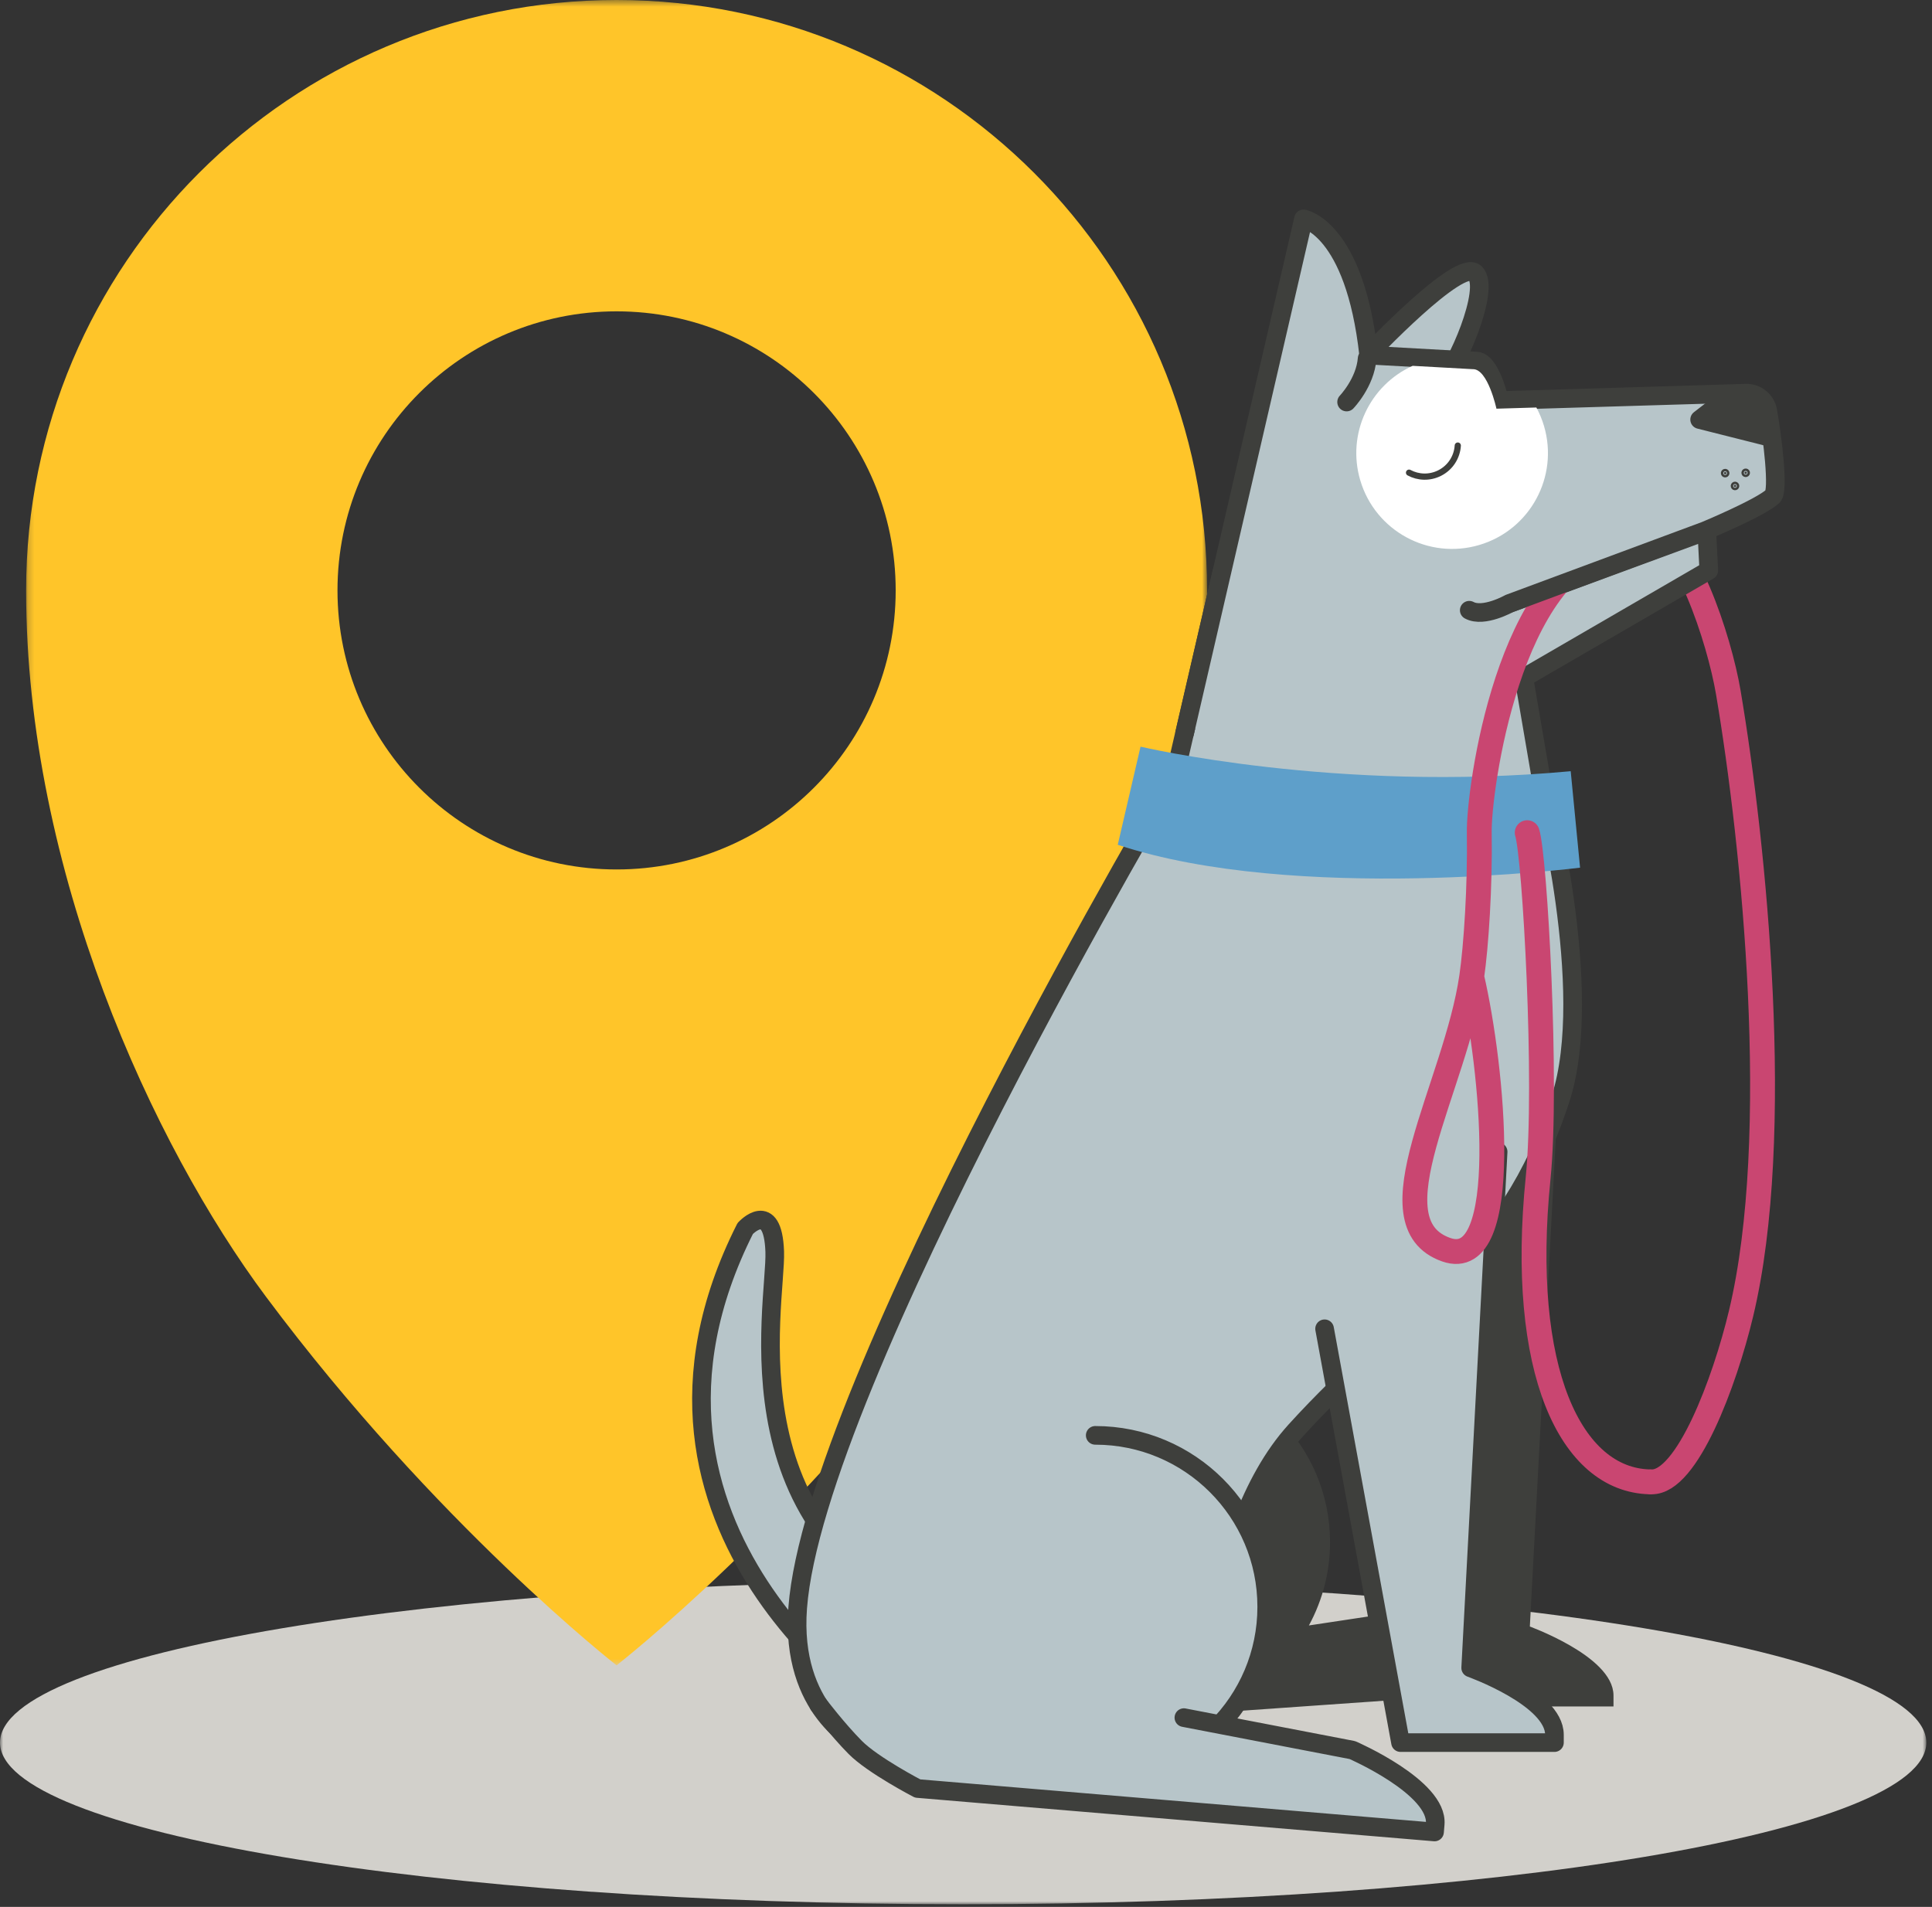
<svg width="311px" height="307px" viewBox="0 0 311 307" version="1.1" xmlns="http://www.w3.org/2000/svg" xmlns:xlink="http://www.w3.org/1999/xlink">
    <rect x="0" y="0" width="311" height="307" fill="#333333" stroke="none"/>
    <!-- Generator: Sketch 51.2 (57519) - http://www.bohemiancoding.com/sketch -->
    <desc>Created with Sketch.</desc>
    <defs>
        <polygon id="path-1" points="0 0.942 310.085 0.942 310.085 53 0 53"></polygon>
        <polygon id="path-3" points="0.202 0.421 190.306 0.421 190.306 268.534 0.202 268.534"></polygon>
    </defs>
    <g id="Page-1" stroke="none" stroke-width="1" fill="none" fill-rule="evenodd">
        <g id="15-Desktop-Flea-Tick-Worm-Location" transform="translate(-256, -470)">
            <g id="Group-2" transform="translate(256, 469)">
                <g id="Page-1">
                    <g id="Group-77" transform="translate(0, 0.579)">
                        <g id="Group-3" transform="translate(0, 254)">
                            <mask id="mask-2" fill="white">
                                <use xlink:href="#path-1"></use>
                            </mask>
                            <g id="Clip-2"></g>
                            <path d="M310.085,26.971 C310.085,41.346 240.67,53 155.042,53 C69.415,53 0,41.346 0,26.971 C0,12.596 69.415,0.942 155.042,0.942 C240.67,0.942 310.085,12.596 310.085,26.971" id="Fill-1" fill="#D2D0CB" mask="url(#mask-2)"></path>
                        </g>
                        <g id="Group-6" transform="translate(4, 0)">
                            <mask id="mask-4" fill="white">
                                <use xlink:href="#path-3"></use>
                            </mask>
                            <g id="Clip-5"></g>
                            <path d="M95.254,140.4 C70.442,140.4 50.327,120.285 50.327,95.473 C50.327,70.66 70.442,50.546 95.254,50.546 C120.066,50.546 140.181,70.66 140.181,95.473 C140.181,120.285 120.066,140.4 95.254,140.4 M95.254,0.421 C42.758,0.421 0.202,42.977 0.202,95.473 C0.202,140.57 20.595,184.755 38.817,209.189 C66.202,245.91 95.254,268.534 95.254,268.534 C95.254,268.534 124.306,245.91 151.691,209.189 C169.913,184.755 190.306,140.57 190.306,95.473 C190.306,42.977 147.75,0.421 95.254,0.421" id="Fill-4" fill="#FFC529" mask="url(#mask-4)"></path>
                        </g>
                        <g id="Group-10" transform="translate(215, 44)">
                            <path d="M5.21,13.539 C5.21,13.539 19.956,-2.134 22.491,0.397 C25.024,2.927 19.325,15.932 17.044,17.796 C14.762,19.661 0.723,30.656 0.723,30.656" id="Fill-7" fill="#B7C5C9"></path>
                            <path d="M5.21,13.539 C5.21,13.539 19.956,-2.134 22.491,0.397 C25.024,2.927 19.325,15.932 17.044,17.796 C14.762,19.661 0.723,30.656 0.723,30.656" id="Stroke-9" stroke="#3E3F3C" stroke-width="3" stroke-linecap="round" stroke-linejoin="round"></path>
                        </g>
                        <path d="M265.843,238.993 C271.558,239.133 277.619,222.956 280.266,211.887 C287.108,183.275 282.379,136.538 278.207,111.882 C276.782,103.465 271.254,86.255 264.709,84.571" id="Stroke-11" stroke="#C94671" stroke-width="4" stroke-linecap="round"></path>
                        <g id="Group-16" transform="translate(222, 179)">
                            <path d="M0.229,29.029 L12.454,95.651 L17.896,95.651 L23.746,95.651 L37.229,95.651 L37.229,94.386 C37.229,88.441 23.746,83.622 23.746,83.622 L28.164,0.53" id="Fill-13" fill="#3E3F3C"></path>
                            <path d="M0.229,29.029 L12.454,95.651 L17.896,95.651 L23.746,95.651 L37.229,95.651 L37.229,94.386 C37.229,88.441 23.746,83.622 23.746,83.622 L28.164,0.53" id="Stroke-15" stroke="#3E3F3C"></path>
                        </g>
                        <path d="M236.73,271.486 C236.73,265.541 223.247,260.722 223.247,260.722 L209.755,262.76 C212.195,258.643 213.6,253.841 213.6,248.709 C213.6,233.462 201.24,221.101 185.993,221.101 L160.282,275.417 L157.915,276.316 L159.857,276.316 L185.993,276.316 C185.994,276.316 185.995,276.316 185.995,276.316 L236.73,272.75 L236.73,271.486 Z" id="Fill-17" fill="#3E3F3C"></path>
                        <path d="M236.73,271.486 C236.73,265.541 223.247,260.722 223.247,260.722 L209.755,262.76 C212.195,258.643 213.6,253.841 213.6,248.709 C213.6,233.462 201.24,221.101 185.993,221.101 L160.282,275.417 L157.915,276.316 L159.857,276.316 L185.993,276.316 C185.994,276.316 185.995,276.316 185.995,276.316 L236.73,272.75 L236.73,271.486 Z" id="Stroke-19" stroke="#3E3F3C"></path>
                        <g id="Group-24" transform="translate(112, 196)">
                            <path d="M31.043,80.747 C31.043,80.747 -16.63,50.952 7.961,2.203 C7.961,2.203 12.401,-2.627 12.71,5.914 C13.018,14.455 4.043,53.747 43.043,66.414" id="Fill-21" fill="#B7C5C9"></path>
                            <path d="M31.043,80.747 C31.043,80.747 -16.63,50.952 7.961,2.203 C7.961,2.203 12.401,-2.627 12.71,5.914 C13.018,14.455 4.043,53.747 43.043,66.414" id="Stroke-23" stroke="#3E3F3C" stroke-width="3" stroke-linecap="round" stroke-linejoin="round"></path>
                        </g>
                        <path d="M251.223,177.258 C256.869,159.79 248.333,127.081 248.333,127.081 L189.658,124.508 C189.658,124.508 131.148,223.09 128.408,259.259 C127.158,275.759 138.075,280.971 138.075,280.971 L193.658,280.971 C193.658,280.971 193.79,247.011 208.54,230.761 C226.126,211.387 242.649,203.786 251.223,177.258" id="Fill-25" fill="#B7C5C9"></path>
                        <path d="M251.223,177.258 C256.869,159.79 248.333,127.081 248.333,127.081 L189.658,124.508 C189.658,124.508 131.148,223.09 128.408,259.259 C127.158,275.759 138.075,280.971 138.075,280.971 L193.658,280.971 C193.658,280.971 193.79,247.011 208.54,230.761 C226.126,211.387 242.649,203.786 251.223,177.258 Z" id="Stroke-27" stroke="#3E3F3C" stroke-width="3" stroke-linecap="round" stroke-linejoin="round"></path>
                        <g id="Group-32" transform="translate(188, 85)">
                            <polyline id="Fill-29" fill="#B7C5C9" points="54.955 12.582 86.75 0.875 87.069 7.262 57.299 24.535 61.019 46.247 0.734 41.903 8.684 7.519"></polyline>
                            <polyline id="Stroke-31" stroke="#3E3F3C" stroke-width="3" stroke-linecap="round" stroke-linejoin="round" points="54.955 12.582 86.75 0.875 87.069 7.262 57.299 24.535 61.019 46.247 0.734 41.903 8.684 7.519"></polyline>
                        </g>
                        <path d="M179.929,136.428 L183.596,120.629 C183.596,120.629 215.099,128.093 252.841,124.581 L254.349,140.112 C254.349,140.112 208.484,145.904 179.929,136.428" id="Fill-33" fill="#5E9FCA"></path>
                        <g id="Group-38" transform="translate(150, 231)">
                            <path d="M26.301,0.507 C41.548,0.507 53.908,12.867 53.908,28.114 C53.908,43.361 41.548,55.722 26.301,55.722 L0.165,55.722" id="Fill-35" fill="#B7C5C9"></path>
                            <path d="M26.301,0.507 C41.548,0.507 53.908,12.867 53.908,28.114 C53.908,43.361 41.548,55.722 26.301,55.722 L0.165,55.722" id="Stroke-37" stroke="#3E3F3C" stroke-width="3" stroke-linecap="round" stroke-linejoin="round"></path>
                        </g>
                        <g id="Group-42" transform="translate(213, 185)">
                            <path d="M0.223,29.349 L12.448,95.972 L17.89,95.972 L23.74,95.972 L37.223,95.972 L37.223,94.707 C37.223,88.761 23.74,83.942 23.74,83.942 L28.158,0.851" id="Fill-39" fill="#B7C5C9"></path>
                            <path d="M0.223,29.349 L12.448,95.972 L17.89,95.972 L23.74,95.972 L37.223,95.972 L37.223,94.707 C37.223,88.761 23.74,83.942 23.74,83.942 L28.158,0.851" id="Stroke-41" stroke="#3E3F3C" stroke-width="3" stroke-linecap="round" stroke-linejoin="round"></path>
                        </g>
                        <g id="Group-46" transform="translate(131, 274)">
                            <path d="M59.573,2.953 L86.697,8.177 C86.697,8.177 100.527,14.176 100.029,20.1 L99.923,21.36 L16.716,14.366 C16.716,14.366 9.521,10.627 6.67,7.752 C3.82,4.876 0.785,0.883 0.785,0.883" id="Fill-43" fill="#B7C5C9"></path>
                            <path d="M59.573,2.953 L86.697,8.177 C86.697,8.177 100.527,14.176 100.029,20.1 L99.923,21.36 L16.716,14.366 C16.716,14.366 9.521,10.627 6.67,7.752 C3.82,4.876 0.785,0.883 0.785,0.883" id="Stroke-45" stroke="#3E3F3C" stroke-width="3" stroke-linecap="round" stroke-linejoin="round"></path>
                        </g>
                        <path d="M260.488,88.047 C242.851,91.626 238.012,127.68 238.123,134.452 C238.265,143.06 237.618,152.786 236.904,157.686 C234.33,175.353 220.455,197.27 232.794,201.615 C243.571,205.41 240.245,172.006 236.904,157.686" id="Stroke-47" stroke="#C94671" stroke-width="4" stroke-linecap="round"></path>
                        <g id="Group-52" transform="translate(190, 35)">
                            <path d="M0.693,83.432 L19.83,0.659 C19.83,0.659 28.057,2.032 30.322,22.596 L47.545,23.551 C49.964,23.45 51.358,29.913 51.358,29.913 L91.018,28.722 C92.747,28.664 94.259,29.877 94.562,31.581 C95.311,35.8 96.376,44.397 95.369,45.329 C93.368,47.18 84.479,50.875 84.479,50.875 L52.955,62.582 C52.955,62.582 48.815,64.916 46.51,63.666" id="Fill-49" fill="#B7C5C9"></path>
                            <path d="M0.693,83.432 L19.83,0.659 C19.83,0.659 28.057,2.032 30.322,22.596 L47.545,23.551 C49.964,23.45 51.358,29.913 51.358,29.913 L91.018,28.722 C92.747,28.664 94.259,29.877 94.562,31.581 C95.311,35.8 96.376,44.397 95.369,45.329 C93.368,47.18 84.479,50.875 84.479,50.875 L52.955,62.582 C52.955,62.582 48.815,64.916 46.51,63.666" id="Stroke-51" stroke="#3E3F3C" stroke-width="3" stroke-linecap="round" stroke-linejoin="round"></path>
                        </g>
                        <g id="Group-56" transform="translate(216, 58)">
                            <path d="M0.768,7.147 C0.768,7.147 3.773,4.027 4.072,0.139" id="Fill-53" fill="#B7C5C9"></path>
                            <path d="M0.768,7.147 C0.768,7.147 3.773,4.027 4.072,0.139" id="Stroke-55" stroke="#3E3F3C" stroke-width="3" stroke-linecap="round" stroke-linejoin="round"></path>
                        </g>
                        <path d="M284.92,70.823 L273.596,67.968 L278.277,64.349 C278.277,64.349 283.564,65.561 284.92,70.823" id="Fill-57" fill="#3E3F3C"></path>
                        <path d="M284.92,70.823 L273.596,67.968 L278.277,64.349 C278.277,64.349 283.564,65.561 284.92,70.823 Z" id="Stroke-59" stroke="#3E3F3C" stroke-width="3" stroke-linecap="round" stroke-linejoin="round"></path>
                        <path d="M237.075,59.857 L227.398,59.32 C220.484,62.438 216.754,70.254 218.96,77.733 C221.369,85.903 229.946,90.573 238.116,88.163 C246.285,85.754 250.955,77.177 248.545,69.008 C248.234,67.952 247.818,66.957 247.316,66.026 L240.888,66.219 C240.888,66.219 239.494,59.756 237.075,59.857" id="Fill-61" fill="#FFFFFF"></path>
                        <path d="M277.886,76.541 C277.916,76.642 277.858,76.748 277.757,76.777 C277.656,76.807 277.55,76.75 277.521,76.649 C277.491,76.548 277.549,76.442 277.65,76.412 C277.75,76.382 277.856,76.44 277.886,76.541" id="Fill-63" fill="#3E3F3C"></path>
                        <path d="M277.886,76.541 C277.916,76.642 277.858,76.748 277.757,76.777 C277.656,76.807 277.55,76.75 277.521,76.649 C277.491,76.548 277.549,76.442 277.65,76.412 C277.75,76.382 277.856,76.44 277.886,76.541 Z" id="Stroke-65" stroke="#3E3F3C" stroke-linecap="round" stroke-linejoin="round"></path>
                        <path d="M281.192,76.487 C281.222,76.588 281.164,76.694 281.063,76.723 C280.962,76.753 280.857,76.696 280.827,76.595 C280.797,76.494 280.855,76.388 280.956,76.358 C281.056,76.328 281.162,76.386 281.192,76.487" id="Fill-67" fill="#3E3F3C"></path>
                        <path d="M281.192,76.487 C281.222,76.588 281.164,76.694 281.063,76.723 C280.962,76.753 280.857,76.696 280.827,76.595 C280.797,76.494 280.855,76.388 280.956,76.358 C281.056,76.328 281.162,76.386 281.192,76.487 Z" id="Stroke-69" stroke="#3E3F3C" stroke-linecap="round" stroke-linejoin="round"></path>
                        <path d="M279.472,78.604 C279.502,78.705 279.444,78.811 279.343,78.84 C279.242,78.87 279.136,78.813 279.107,78.712 C279.077,78.611 279.135,78.505 279.236,78.475 C279.336,78.445 279.442,78.503 279.472,78.604" id="Fill-71" fill="#3E3F3C"></path>
                        <path d="M279.472,78.604 C279.502,78.705 279.444,78.811 279.343,78.84 C279.242,78.87 279.136,78.813 279.107,78.712 C279.077,78.611 279.135,78.505 279.236,78.475 C279.336,78.445 279.442,78.503 279.472,78.604 Z" id="Stroke-73" stroke="#3E3F3C" stroke-linecap="round" stroke-linejoin="round"></path>
                        <path d="M245.838,134.477 C247.059,138.218 249.131,174.889 247.597,190.065 C244.455,221.128 252.849,238.683 265.571,238.994" id="Stroke-75" stroke="#C94671" stroke-width="4" stroke-linecap="round"></path>
                    </g>
                    <path d="M234.665,72.735 C234.551,74.564 233.49,76.288 231.728,77.169 C230.115,77.976 228.29,77.89 226.818,77.099" id="Stroke-78" stroke="#3E3F3C" stroke-linecap="round" stroke-linejoin="round"></path>
                </g>
            </g>
        </g>
    </g>
</svg>